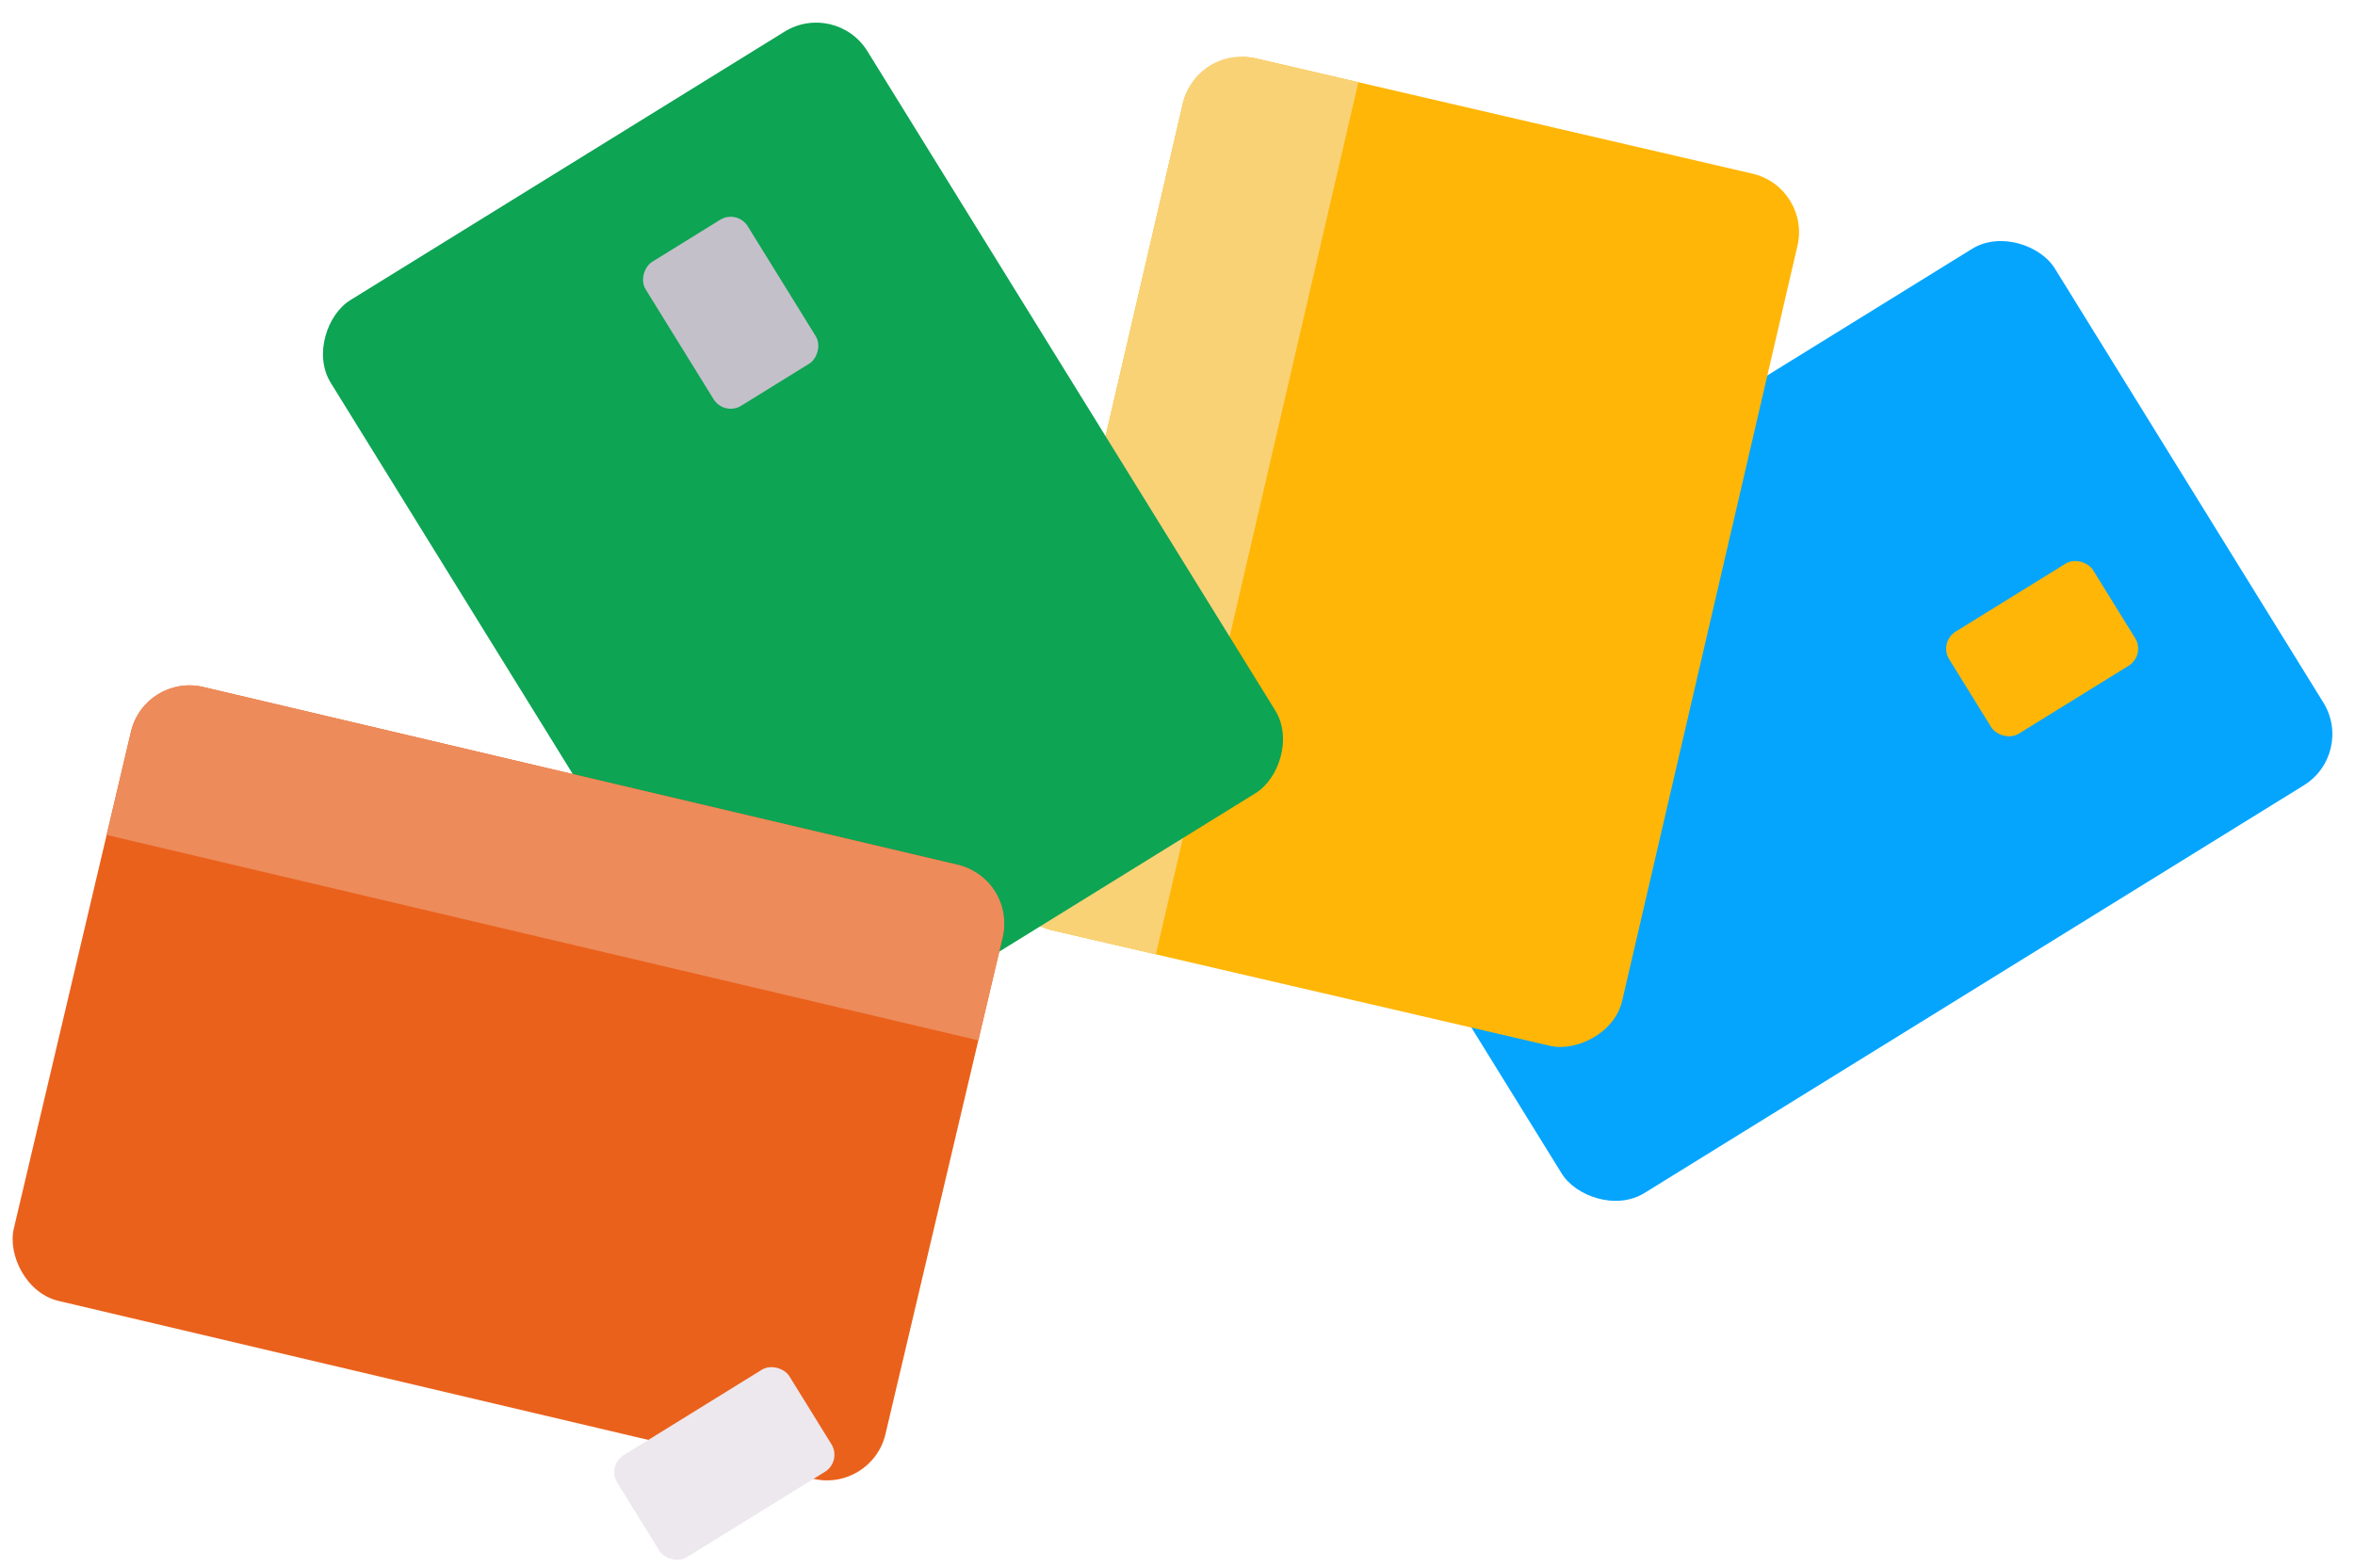 <svg xmlns="http://www.w3.org/2000/svg" width="695.017" height="462.791" viewBox="0 0 695.017 462.791"><g transform="translate(-101.739 -139.022)"><rect width="264.307" height="186.195" rx="17.742" transform="translate(474.029 342.181) rotate(-31.735)" fill="#05a5fe"/><rect width="49.955" height="35.423" rx="5.914" transform="translate(734.987 332.439) rotate(148.265)" fill="#ffb607"/><rect width="264.307" height="186.195" rx="17.742" transform="translate(395.094 409.667) rotate(-76.933)" fill="#ffb607"/><path d="M412.374,413.679A17.742,17.742,0,0,1,399.1,392.385l51.734-222.9a17.743,17.743,0,0,1,21.294-13.272l30.494,7.078L442.868,420.757Z" fill="#f9d276"/><rect width="264.307" height="186.195" rx="17.742" transform="translate(329.052 461.75) rotate(-121.735)" fill="#0da454"/><rect width="49.955" height="35.423" rx="5.914" transform="translate(319.307 200.791) rotate(58.265)" fill="#c4c0c9"/><rect width="264.307" height="186.195" rx="17.742" transform="translate(144.463 337.759) rotate(13.265)" fill="#ea611c"/><path d="M140.392,355.026a17.741,17.741,0,0,1,21.339-13.2l222.718,52.506a17.741,17.741,0,0,1,13.2,21.339l-7.183,30.47L133.209,385.5Z" fill="#ed8b5a"/><rect width="59.728" height="35.423" rx="5.914" transform="translate(350.226 570.398) rotate(148.265)" fill="#ede8ee"/></g></svg>